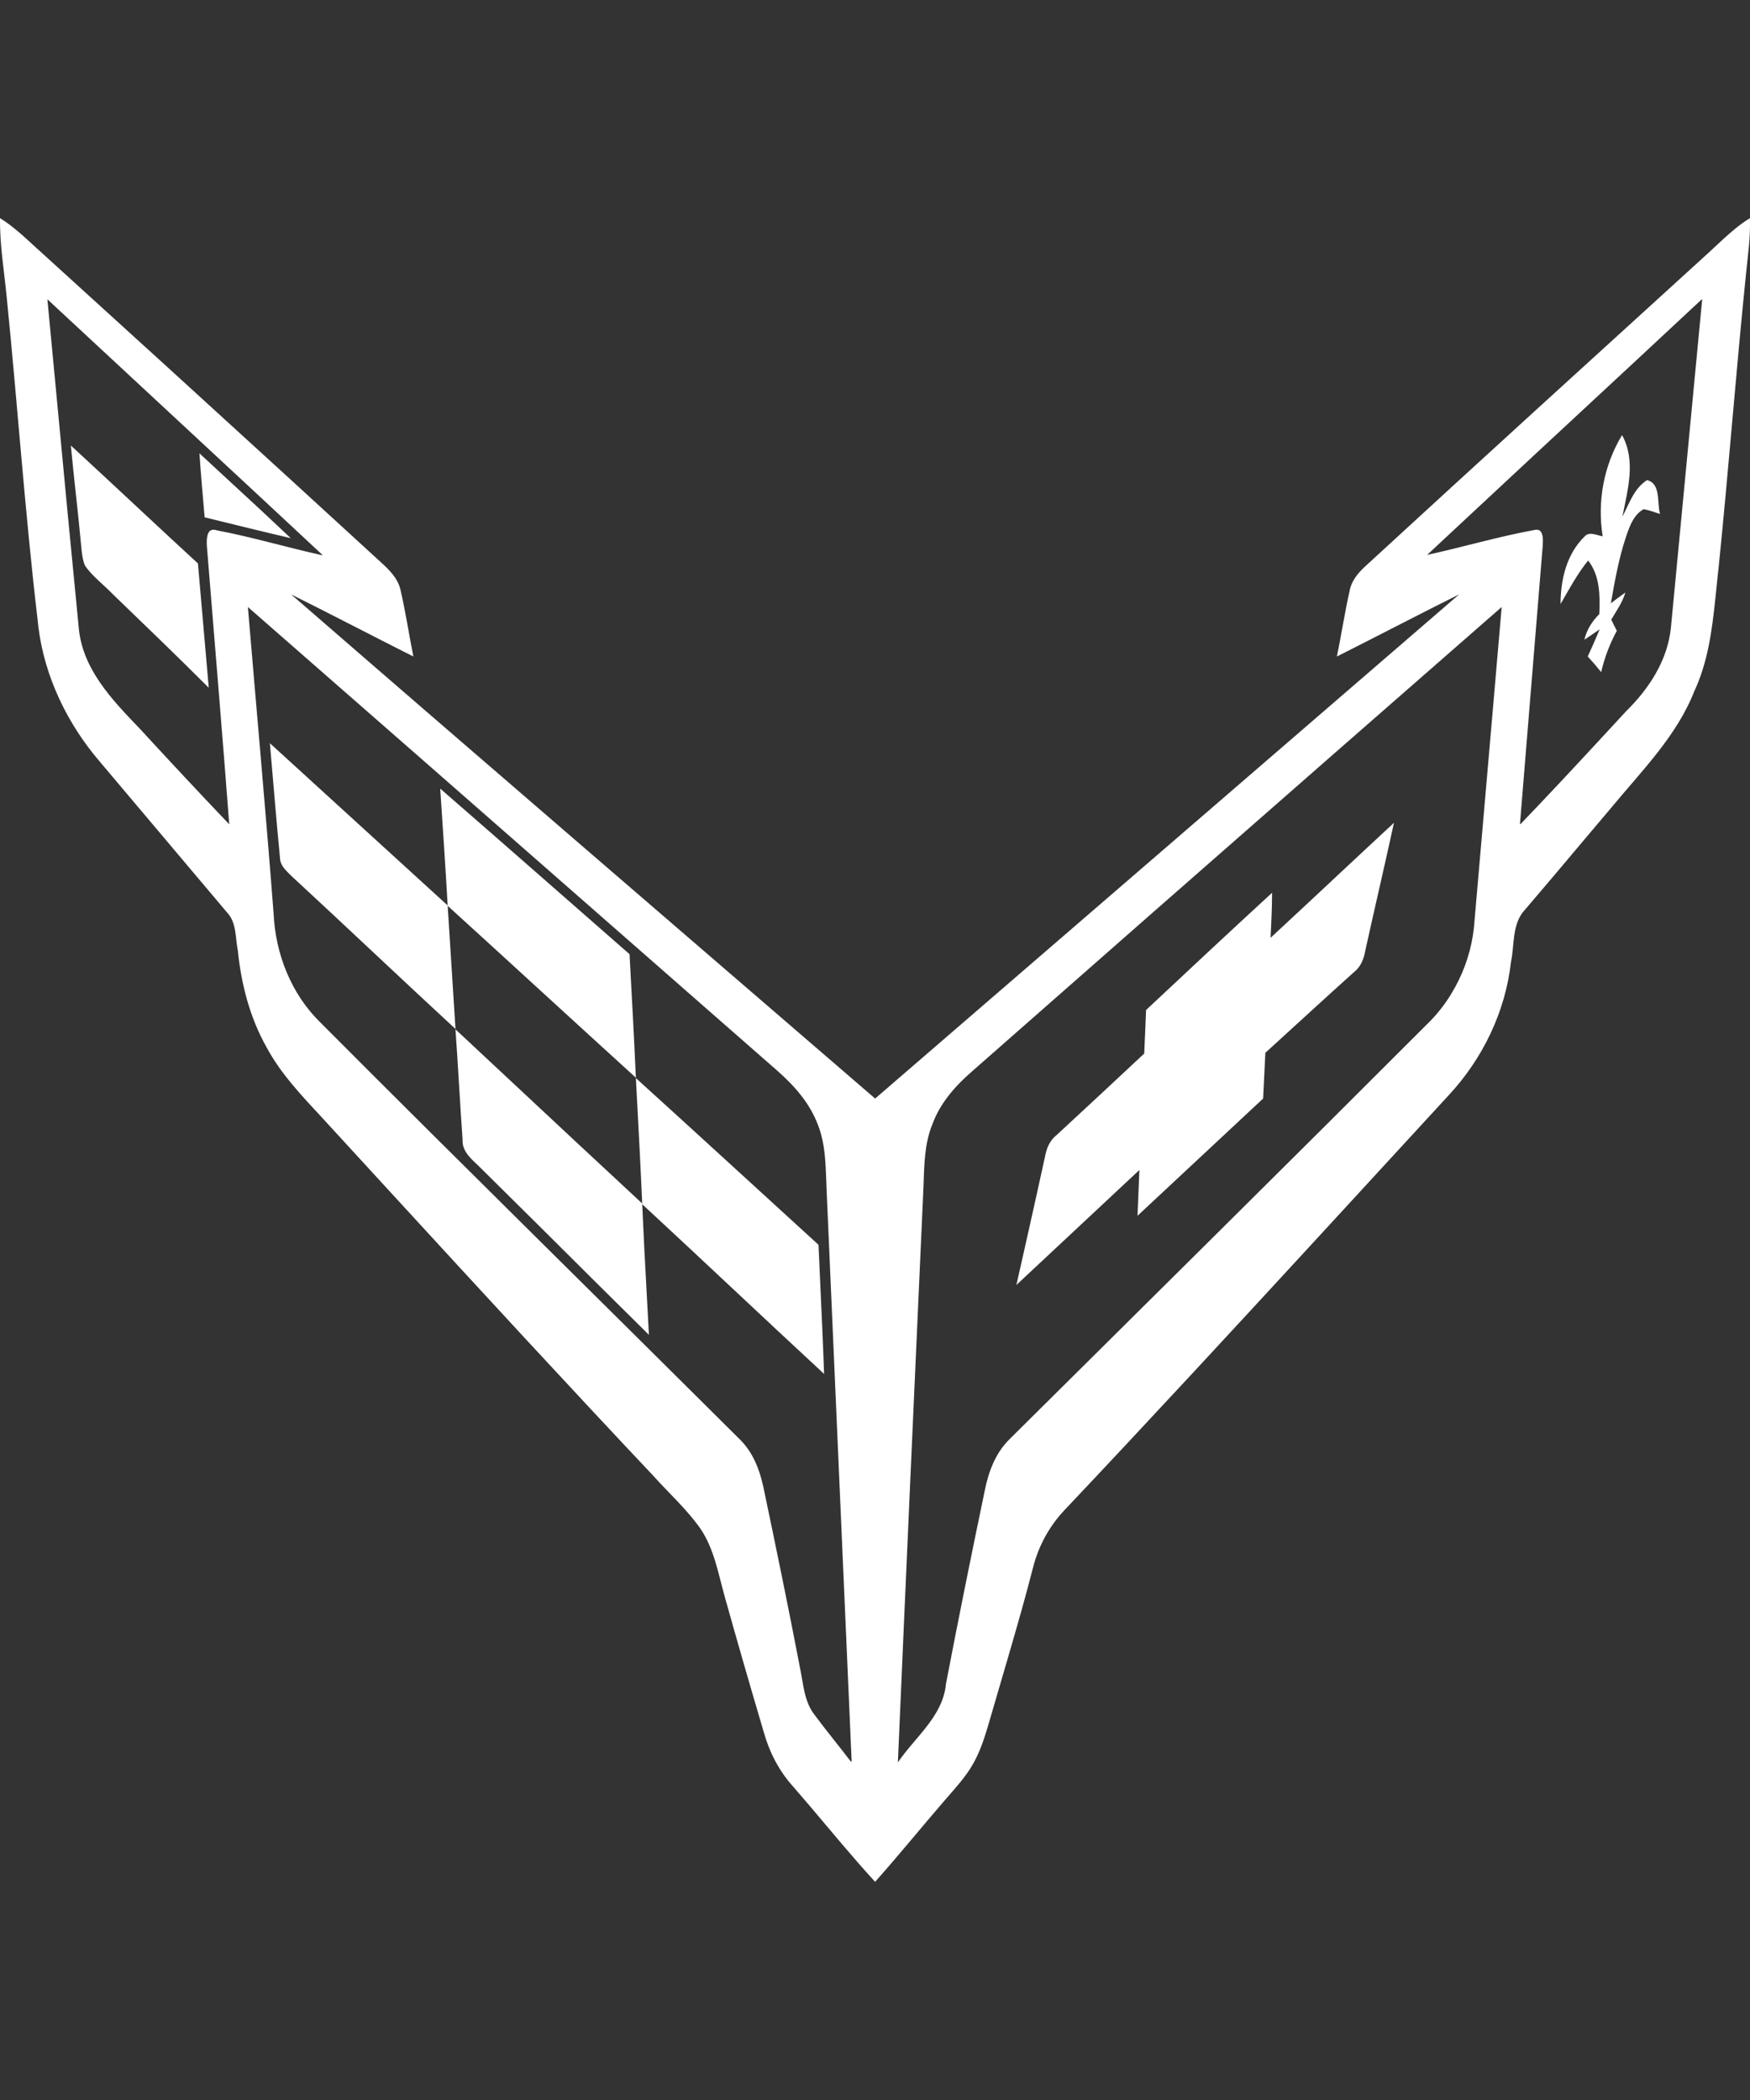 <svg height="120" viewBox="0 0 100 120" width="100" xmlns="http://www.w3.org/2000/svg"><rect x="0" y="0" width="100" height="120" fill="#333333" stroke="none"/><path d="m99.993 12.467c.043 1.042-.106 2.062-.213 3.104-.575 5.613-1.001 11.248-1.576 16.883l-.05.447-.139 1.349c-.189 1.801-.428 3.599-1.195 5.242-1.001 2.552-2.982 4.529-4.707 6.613-1.107 1.304-2.205 2.618-3.307 3.922l-1.656 1.947c-.767.808-.596 1.999-.809 2.998-.319 2.849-1.619 5.528-3.557 7.612l-7.282 7.918c-4.857 5.279-9.727 10.553-14.654 15.769-.873.914-1.491 2.041-1.81 3.274-.434 1.697-.915 3.378-1.405 5.058l-1.188 4.066c-.211.704-.442 1.401-.794 2.039-.447.829-1.107 1.51-1.704 2.211-1.32 1.531-2.598 3.104-3.94 4.614-1.295-1.412-2.508-2.892-3.748-4.353l-.937-1.091c-.809-.893-1.363-1.977-1.682-3.126-.767-2.594-1.512-5.167-2.236-7.761-.362-1.297-.596-2.679-1.363-3.827-.788-1.127-1.81-2.041-2.726-3.062-4.924-5.222-9.78-10.499-14.633-15.786l-4.276-4.659c-1.173-1.264-2.366-2.517-3.176-4.028-.958-1.701-1.448-3.615-1.64-5.528-.149-.723-.064-1.573-.596-2.148l-7.284-8.633c-1.854-2.156-3.162-4.856-3.515-7.692l-.042-.388c-.724-6.145-1.15-12.311-1.768-18.456-.149-1.531-.405-3.019-.383-4.529.767.474 1.424 1.104 2.092 1.716l.336.304c4.776 4.338 9.54 8.675 14.301 13.031l5.068 4.642c.464.424.92.88 1.077 1.506.298 1.276.49 2.573.745 3.849-2.321-1.169-4.643-2.381-6.986-3.551 11.096 9.632 22.234 19.2 33.373 28.811l33.373-28.811c-2.343 1.169-4.664 2.381-6.986 3.551.256-1.255.447-2.509.724-3.742.096-.555.45-.989.846-1.365l.133-.123c6.474-5.954 12.991-11.886 19.508-17.818l.856-.795c.478-.438.97-.858 1.53-1.204zm-14.184 22.22c-6.638 5.802-13.267 11.604-19.892 17.419l-10.35 9.096c-.958.829-1.832 1.807-2.279 3.019-.469 1.13-.472 2.368-.518 3.582l-.014.33c-.49 10.865-.98 21.731-1.448 32.575.98-1.446 2.577-2.637 2.747-4.486l.535-2.759c.361-1.839.732-3.678 1.109-5.518l.571-2.759c.213-1.084.618-2.169 1.427-2.956l11.924-11.827c1.987-1.972 3.974-3.946 5.959-5.922l5.949-5.938c.526-.505.983-1.076 1.366-1.695l.259-.447c.574-1.046.942-2.202 1.07-3.391l1.069-12.329c.174-1.998.346-3.997.517-5.995zm-71.644 0c.49 5.847 1.022 11.695 1.47 17.521.106 2.296 1.001 4.593 2.683 6.23 7.944 7.974 15.973 15.862 23.938 23.793.747.726 1.131 1.688 1.353 2.685l.052.25c.724 3.445 1.427 6.868 2.087 10.312l.158.883c.112.589.268 1.166.652 1.647.682.914 1.384 1.765 2.066 2.658l-.001-.035.044.056-1.427-32.575c-.064-1.276-.021-2.594-.49-3.806-.469-1.276-1.384-2.296-2.385-3.168l-20.132-17.642zm11.863 24.133 7.113 6.643c1.186 1.106 2.371 2.209 3.557 3.308-.106-2.381-.234-4.784-.362-7.166 3.493 3.168 6.964 6.358 10.436 9.526l.222 4.917c.035.819.069 1.639.097 2.461-3.471-3.211-6.922-6.485-10.393-9.696l.118 2.488.265 4.975c-2.13-2.098-4.241-4.205-6.358-6.31l-3.184-3.152c-.469-.489-1.15-.936-1.107-1.701-.149-2.105-.256-4.21-.405-6.294zm53.627-11.801c-.532 2.445-1.107 4.89-1.64 7.314-.085.468-.256.914-.639 1.212-1.704 1.531-3.386 3.083-5.069 4.614l-.128 2.615-7.177 6.698.106-2.615-7.028 6.57c.369-1.63.738-3.27 1.101-4.906l.539-2.451c.085-.468.277-.914.66-1.212 1.682-1.552 3.344-3.104 5.005-4.657l.106-2.488c2.385-2.233 4.792-4.486 7.199-6.698 0 .851-.043 1.701-.085 2.573 2.364-2.19 4.685-4.38 7.049-6.57zm-64.233-4.55 10.159 9.271c-.128-2.233-.277-4.444-.426-6.677 3.621 3.147 7.22 6.315 10.819 9.462.128 2.36.256 4.72.362 7.059-3.599-3.274-7.177-6.57-10.755-9.823l.447 7.038c-3.131-2.892-6.24-5.847-9.371-8.739l-.183-.18c-.245-.244-.477-.509-.477-.883-.213-2.169-.383-4.338-.575-6.528zm81.846-25.367-.024.022.002-.022-3.685 3.433c-4.004 3.712-8.007 7.437-12.011 11.174 2.045-.447 4.047-1.042 6.134-1.425.1-.022.18-.019.244.004.261.108.247.565.23.867l-1.304 15.947.023-.026-.001.026c1.533-1.595 3.043-3.213 4.546-4.838l1.502-1.626c1.299-1.276 2.364-2.892 2.556-4.763zm-82.327 11.361-12.233-11.361 1.183 12.487c.199 2.081.4 4.162.606 6.246.192 2.381 1.917 4.168 3.493 5.805 1.682 1.829 3.386 3.657 5.111 5.465l-.003-.024c-.178-2.352-.366-4.7-.557-7.048l-.722-8.865-.004-.154c-.002-.4.07-.884.583-.707 2.023.383 4.004.978 6.027 1.425l-.03-.029.03.007zm-10.892-3.005c2.428 2.233 4.835 4.508 7.262 6.74l.618 7.102c-1.81-1.807-3.642-3.572-5.473-5.337-.532-.553-1.171-1.021-1.597-1.637-.114-.269-.161-.558-.192-.846l-.042-.43c-.17-1.871-.405-3.721-.575-5.592zm88.64-.595c.809 1.467.319 3.126.021 4.657.383-.723.66-1.616 1.406-2.084.809.191.554 1.297.745 1.935-.319-.106-.618-.213-.937-.276-.426.234-.66.659-.831 1.084-.532 1.382-.788 2.849-1.044 4.295.277-.213.532-.404.831-.617-.17.574-.511 1.042-.809 1.552l.319.638c-.405.744-.703 1.531-.894 2.36-.256-.319-.511-.617-.767-.893.234-.51.469-1.042.682-1.552l-.873.595c.128-.574.447-1.063.852-1.467.043-1.042.043-2.19-.639-3.062-.618.765-1.086 1.637-1.576 2.488 0-1.382.341-2.849 1.363-3.849.277-.319.682-.085 1.044-.021-.319-1.999.064-4.061 1.107-5.783zm-81.292 1.042 3.486 3.222c.579.539 1.156 1.08 1.731 1.625-1.64-.383-3.28-.787-4.92-1.191-.106-1.212-.213-2.424-.298-3.657z" fill="#fff" fill-rule="evenodd"/></svg>